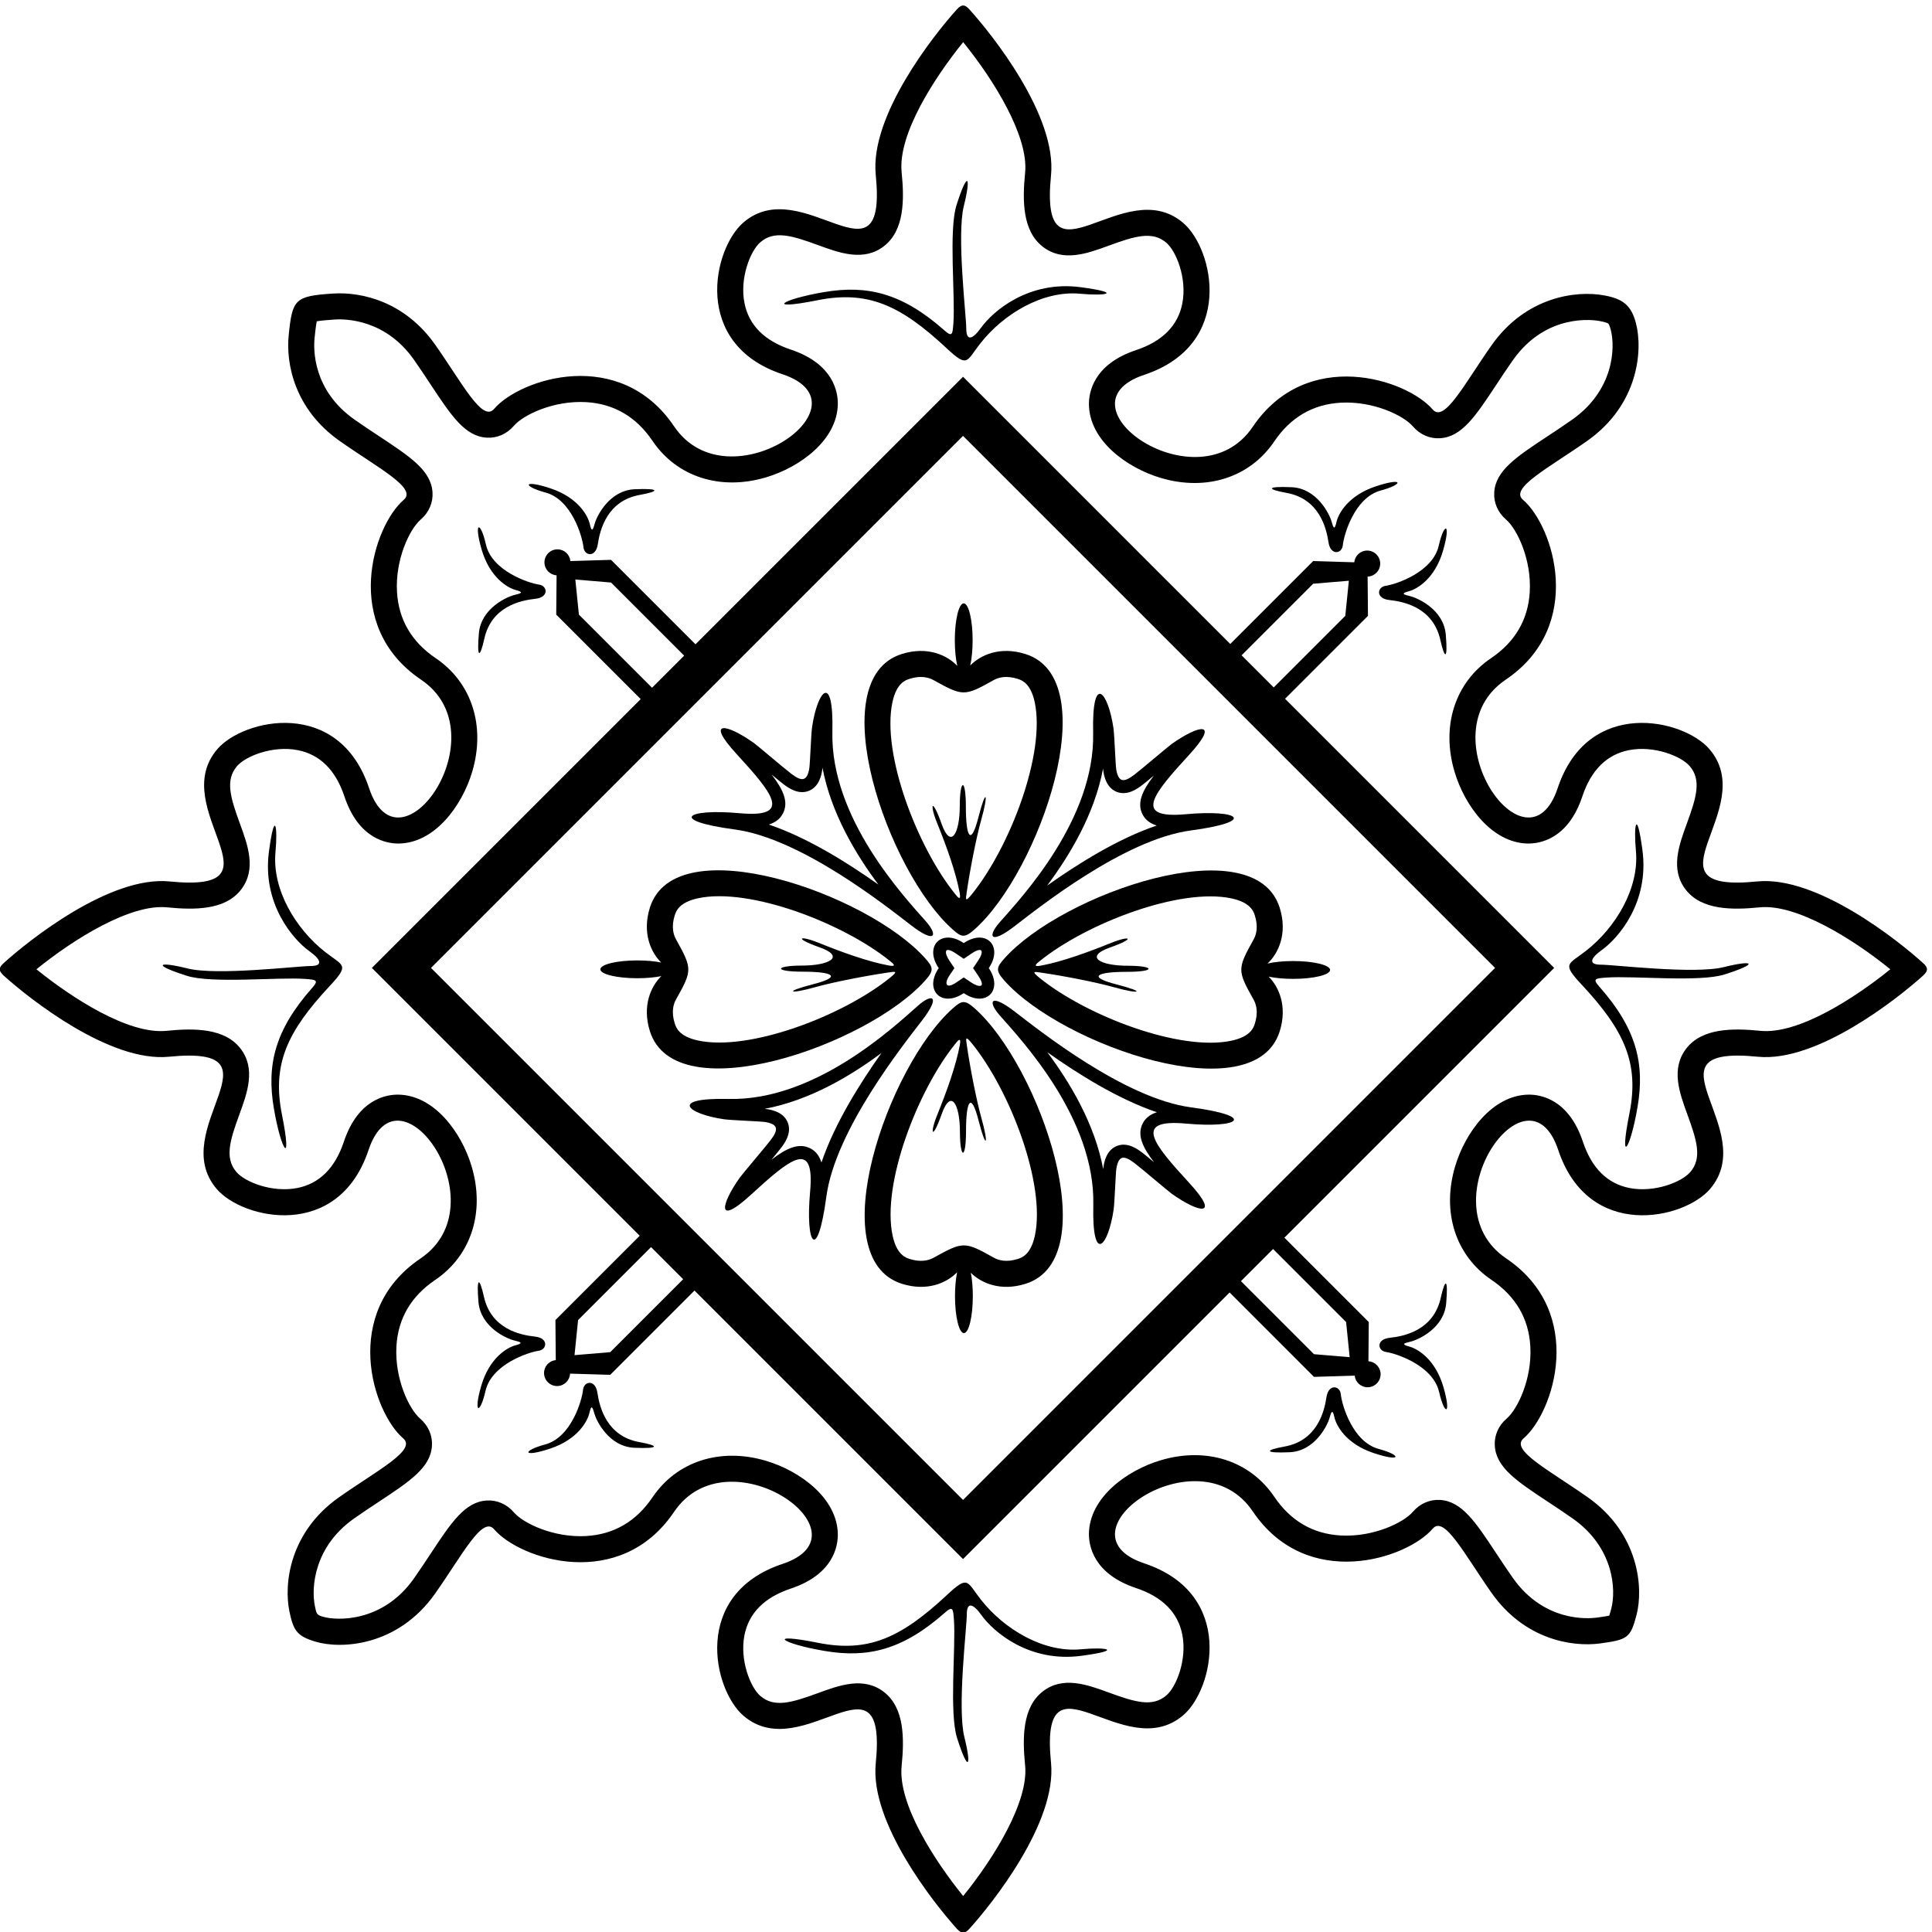 <?xml version="1.0" encoding="UTF-8" standalone="no"?>
<svg xmlns:inkscape="http://www.inkscape.org/namespaces/inkscape" xmlns:sodipodi="http://sodipodi.sourceforge.net/DTD/sodipodi-0.dtd" xmlns="http://www.w3.org/2000/svg" xmlns:svg="http://www.w3.org/2000/svg" version="1.1" id="svg1" width="754.273" height="754.273" viewBox="0 0 754.273 754.273">
  <defs id="defs1"></defs>
  <g id="g1" transform="translate(-31.864,-196.864)">
    <path id="path1" d="m 5884.79,3632.45 c -73.09,66.38 -312.21,257.31 -487.19,239.81 -349.56,-34.96 10.05,213.2 -140.05,388.32 -76.39,89.12 -356.49,152.78 -445.61,-114.58 -89.12,-267.37 -388.32,159.14 -152.78,318.29 235.54,159.14 140.05,451.98 50.93,528.37 -39.95,34.23 74.86,92.78 188.49,172.75 150.89,106.2 163.83,266.01 143.24,345.38 -14.05,54.17 -39.98,71.77 -92.55,81.65 -83.02,15.6 -231.09,-3.89 -331.36,-146.36 -79.98,-113.63 -138.52,-228.44 -172.75,-188.49 -76.39,89.12 -369.23,184.61 -528.37,-50.93 -159.15,-235.54 -585.66,63.66 -318.3,152.78 267.37,89.12 203.71,369.22 114.59,445.61 -175.12,150.1 -423.28,-209.51 -388.32,140.05 17.5,174.98 -173.43,414.1 -239.81,487.19 -11.67,12.85 -21.02,17.07 -36.66,-0.28 -67.93,-75.31 -255.4,-311.79 -238.05,-485.25 34.95,-349.56 -213.2,10.05 -388.32,-140.05 -89.12,-76.39 -152.78,-356.49 114.58,-445.61 267.37,-89.13 -159.14,-388.32 -318.29,-152.78 -159.15,235.53 -451.98,140.04 -528.37,50.92 -34.23,-39.94 -92.78,74.86 -172.75,188.49 -88.6,125.89 -214.51,155.76 -299.9,150.25 -112.82,-7.28 -119.45,-16.98 -130.15,-122.34 -8.67,-85.28 18.32,-217.98 149.39,-310.23 113.62,-79.97 228.43,-138.52 188.48,-172.75 -89.12,-76.39 -184.61,-369.23 50.93,-528.37 235.54,-159.15 -63.66,-585.66 -152.78,-318.29 -89.12,267.36 -369.22,203.7 -445.611,114.58 -150.097,-175.12 209.511,-423.28 -140.047,-388.32 -174.984,17.5 -414.097,-173.43 -487.195,-239.81 -12.855,-11.67 -17.062,-21.02 0.285,-36.66 75.313,-67.93 311.789,-255.4 485.25,-238.05 349.558,34.95 -10.051,-213.2 140.051,-388.32 76.391,-89.12 356.487,-152.78 445.607,114.58 89.12,267.37 388.32,-159.14 152.78,-318.29 -235.54,-159.14 -140.05,-451.98 -50.92,-528.37 39.94,-34.23 -74.86,-92.78 -188.49,-172.75 -144.42,-101.64 -162.48,-252.39 -145.71,-334.73 11.65,-57.21 23.12,-72.86 75.36,-88.79 76.49,-23.32 243.11,-14.48 352.67,141.2 79.97,113.63 138.52,228.43 172.75,188.49 76.39,-89.13 369.22,-184.61 528.37,50.92 159.15,235.54 585.66,-63.66 318.29,-152.78 -267.36,-89.12 -203.7,-369.22 -114.58,-445.61 175.12,-150.1 423.27,209.51 388.32,-140.05 -17.35,-173.46 170.12,-409.935 238.05,-485.248 15.64,-17.347 24.99,-13.14 36.66,-0.289 66.38,73.102 257.31,312.217 239.81,487.197 -34.96,349.56 213.2,-10.05 388.32,140.05 89.12,76.39 152.78,356.49 -114.59,445.61 -267.36,89.12 159.15,388.32 318.3,152.78 159.14,-235.54 451.98,-140.05 528.37,-50.93 34.23,39.95 92.77,-74.86 172.75,-188.49 95.39,-135.54 234.05,-159.77 318.8,-148.38 80.35,10.81 89.2,16.22 106.72,83.48 20.66,79.31 7.82,239.29 -143.2,345.57 -113.63,79.97 -228.43,138.52 -188.48,172.75 89.12,76.39 184.61,369.23 -50.93,528.37 -235.54,159.15 63.66,585.66 152.78,318.29 89.12,-267.36 369.22,-203.7 445.61,-114.58 150.1,175.12 -209.51,423.27 140.05,388.32 173.46,-17.35 409.94,170.12 485.25,238.05 17.35,15.64 13.14,24.99 0.28,36.66 z m -477.93,-198.7 c -81.27,8.13 -170.65,8.32 -217.3,-51.84 -46.06,-59.41 -19.92,-130.72 3.15,-193.64 28.6,-78.03 43.45,-128.36 8.5,-169.14 -25.05,-29.22 -104.97,-61.15 -178.25,-46.8 -65.03,12.74 -111.1,58.44 -136.89,135.83 -42.16,126.49 -126.05,138.84 -160.17,138.28 -105.17,-1.73 -185.15,-110.44 -214.95,-210.72 -39.84,-134.03 1.2,-261.75 107.1,-333.31 70.77,-47.81 109.01,-113.36 113.68,-194.81 5.43,-94.86 -36.99,-184.22 -69.7,-212.26 -23.87,-20.46 -36.48,-49.48 -34.6,-79.62 4.01,-64.06 64.72,-104.16 156.61,-164.84 23.57,-15.57 47.95,-31.67 72.23,-48.76 121.64,-85.61 127.26,-210.02 113.24,-263.84 -2.64,-10.14 -4.6,-16.78 -6.02,-21.15 -11.08,-2.39 -29.03,-4.81 -36.96,-5.88 -25.03,-3.36 -154.52,-13.56 -246.15,116.64 -17.09,24.28 -33.19,48.66 -48.75,72.23 -60.7,91.89 -100.79,152.6 -164.84,156.61 -30.15,1.88 -59.17,-10.73 -79.63,-34.6 -28.04,-32.71 -117.4,-75.13 -212.26,-69.7 -81.45,4.66 -147,42.91 -194.81,113.68 -71.56,105.9 -199.28,146.94 -333.31,107.1 -100.28,-29.8 -208.99,-109.78 -210.72,-214.95 -0.56,-34.12 11.8,-118.01 138.28,-160.17 77.39,-25.8 123.09,-71.86 135.83,-136.89 14.35,-73.28 -17.58,-153.21 -46.8,-178.25 -40.78,-34.95 -91.11,-20.11 -169.14,8.5 -62.92,23.07 -134.23,49.21 -193.64,3.15 -60.16,-46.65 -59.96,-136.03 -51.84,-217.3 10.69,-106.86 -92.16,-272.88 -181.85,-383.273 -82.69,102.196 -191.89,269.183 -180.65,381.613 8.13,81.28 8.32,170.65 -51.85,217.3 -59.4,46.06 -130.71,19.92 -193.63,-3.15 -78.03,-28.6 -128.36,-43.45 -169.14,-8.5 -29.22,25.05 -61.16,104.97 -46.8,178.25 12.74,65.03 58.44,111.1 135.83,136.89 126.48,42.16 138.84,126.05 138.28,160.17 -1.73,105.17 -110.44,185.15 -210.72,214.96 -134.04,39.83 -261.75,-1.21 -333.31,-107.11 -47.81,-70.77 -113.36,-109.01 -194.81,-113.68 -94.86,-5.43 -184.22,36.99 -212.26,69.7 -20.46,23.87 -49.48,36.48 -79.63,34.6 -64.05,-4.01 -104.15,-64.72 -164.83,-156.61 -15.57,-23.57 -31.67,-47.94 -48.76,-72.23 -91.66,-130.23 -227.55,-124.4 -267.92,-112.09 -17.31,5.28 -18.04,7.66 -22.78,30.97 -11.66,57.24 -0.6,175.78 114.81,257.01 24.29,17.09 48.66,33.19 72.23,48.76 91.89,60.68 152.6,100.78 156.61,164.84 1.88,30.14 -10.73,59.16 -34.6,79.62 -32.71,28.04 -75.13,117.4 -69.7,212.26 4.67,81.45 42.91,147 113.68,194.81 105.91,71.56 146.94,199.28 107.11,333.31 -29.81,100.28 -109.79,208.99 -214.96,210.72 -34.11,0.56 -118.01,-11.79 -160.17,-138.28 -25.79,-77.39 -71.86,-123.09 -136.89,-135.83 -73.28,-14.35 -153.204,17.58 -178.247,46.8 -34.953,40.78 -20.109,91.11 8.5,169.14 23.066,62.92 49.211,134.23 3.148,193.64 -46.652,60.16 -136.027,59.97 -217.3,51.84 -112.442,-11.25 -279.45,97.99 -381.614,180.65 110.395,89.69 276.414,192.54 383.274,181.85 81.273,-8.12 170.648,-8.32 217.301,51.85 46.058,59.4 19.918,130.71 -3.149,193.63 -28.609,78.03 -43.457,128.36 -8.504,169.14 25.047,29.22 104.971,61.16 178.251,46.8 65.03,-12.74 111.09,-58.44 136.89,-135.83 42.16,-126.48 126.05,-138.84 160.17,-138.28 105.17,1.73 185.15,110.44 214.95,210.72 39.84,134.03 -1.2,261.75 -107.1,333.31 -70.77,47.81 -109.01,113.36 -113.68,194.81 -5.43,94.86 36.99,184.22 69.7,212.26 23.87,20.46 36.48,49.48 34.59,79.63 -4,64.05 -64.71,104.15 -156.6,164.84 -23.57,15.56 -47.94,31.66 -72.23,48.75 -122.75,86.39 -120.86,205.58 -117.35,240.05 1.16,11.46 3.57,34.91 6.37,48.56 10.3,1.89 27.88,3.65 52.7,5.26 33.54,2.16 149.44,0.05 232.51,-117.98 17.09,-24.29 33.19,-48.66 48.76,-72.23 60.68,-91.89 100.78,-152.6 164.83,-156.61 30.15,-1.88 59.17,10.73 79.63,34.6 28.04,32.71 117.4,75.13 212.26,69.7 81.45,-4.67 147,-42.91 194.81,-113.68 71.56,-105.9 199.27,-146.94 333.31,-107.11 100.28,29.81 208.99,109.78 210.72,214.96 0.56,34.11 -11.8,118.01 -138.28,160.17 -77.39,25.8 -123.09,71.86 -135.83,136.89 -14.36,73.28 17.58,153.2 46.8,178.25 40.78,34.95 91.11,20.11 169.14,-8.5 62.92,-23.07 134.23,-49.21 193.63,-3.15 60.17,46.65 59.98,136.03 51.85,217.3 -11.25,112.44 97.99,279.45 180.65,381.61 89.69,-110.39 192.54,-276.41 181.85,-383.27 -8.12,-81.27 -8.32,-170.65 51.84,-217.3 59.41,-46.06 130.72,-19.92 193.64,3.15 78.03,28.61 128.36,43.45 169.14,8.5 29.22,-25.05 61.15,-104.97 46.8,-178.25 -12.74,-65.03 -58.44,-111.09 -135.83,-136.89 -126.48,-42.16 -138.84,-126.05 -138.28,-160.17 1.73,-105.17 110.44,-185.15 210.72,-214.95 134.03,-39.84 261.75,1.2 333.31,107.1 47.81,70.77 113.36,109.01 194.81,113.68 94.86,5.43 184.22,-36.99 212.26,-69.7 20.46,-23.87 49.48,-36.48 79.63,-34.59 64.05,4 104.14,64.71 164.84,156.6 15.56,23.57 31.66,47.95 48.75,72.23 98.55,140.03 239.08,118.2 254.79,115.25 20.79,-3.9 25.42,-7.42 25.73,-7.67 l -0.01,0.02 c 0.01,-0.01 0.04,-0.03 0.05,-0.05 -0.01,0.01 -0.03,0.03 -0.04,0.03 0.08,-0.08 3.29,-3.86 6.98,-18.08 13.96,-53.82 8.25,-178.2 -113.27,-263.73 -24.28,-17.09 -48.66,-33.19 -72.23,-48.75 -91.89,-60.69 -152.6,-100.79 -156.6,-164.84 -1.89,-30.15 10.72,-59.17 34.59,-79.63 32.71,-28.04 75.13,-117.4 69.7,-212.26 -4.66,-81.45 -42.91,-147 -113.68,-194.81 -105.9,-71.56 -146.94,-199.28 -107.1,-333.31 29.8,-100.28 109.78,-208.99 214.96,-210.72 34.11,-0.56 118,11.8 160.16,138.28 25.8,77.39 71.86,123.09 136.9,135.83 73.27,14.36 153.2,-17.58 178.24,-46.8 34.95,-40.78 20.11,-91.11 -8.5,-169.14 -23.07,-62.92 -49.21,-134.23 -3.15,-193.63 46.65,-60.17 136.03,-59.97 217.3,-51.85 106.86,10.69 272.88,-92.16 383.27,-181.85 -102.2,-82.69 -269.18,-191.9 -381.61,-180.65" style="fill:#000000;fill-opacity:1;fill-rule:nonzero;stroke:none" transform="matrix(0.133,0,0,-0.133,0,1056)"></path>
    <path id="path2" d="m 3068.56,3544.38 c 64.82,-43.9 117.36,8.65 73.48,73.46 43.88,64.82 -8.66,117.36 -73.48,73.47 -64.81,43.89 -117.36,-8.65 -73.47,-73.47 -43.89,-64.81 8.66,-117.36 73.47,-73.46 z m -21.41,115.31 21.41,-14.51 21.42,14.51 c 36.27,24.56 38.31,5.98 20.43,-20.43 l -14.5,-21.42 14.5,-21.41 c 27.25,-40.25 0.1,-34.33 -20.43,-20.43 l -21.42,14.5 -21.41,-14.5 c -32.47,-21.98 -35.75,-2.19 -20.43,20.43 l 14.5,21.41 -14.5,21.42 c -13.9,20.53 -19.82,47.68 20.43,20.43" style="fill:#000000;fill-opacity:1;fill-rule:nonzero;stroke:none" transform="matrix(0.133,0,0,-0.133,0,1056)"></path>
    <path id="path3" d="m 3173.89,3752.13 c -35.81,-40.59 -28.65,-66.85 42.97,-11.94 71.61,54.9 322.27,255.43 518.02,281.69 195.75,26.26 143.23,62.07 -14.33,47.74 -157.55,-14.32 -95.48,59.68 9.56,174.27 92.66,101.09 29.25,88.84 -50.9,32.09 -10.69,-7.57 -90.02,-75.34 -110.03,-90.49 -29.05,-22.01 -46.23,-24.54 -52.98,15.59 -2.24,13.29 -5.14,100.51 -8.15,121.22 -15.64,107.39 -63.64,164.15 -59.64,-13.96 5.69,-253.02 -209.7,-482.75 -274.52,-556.21 z m 303.62,451.25 c 0.33,-3.63 0.66,-6.48 1.02,-8.64 1.96,-11.65 7.93,-47.13 39.08,-59.5 31.8,-12.63 61.82,10.1 74.63,19.8 6.92,5.24 19.68,15.7 34.43,27.95 -35.33,-45.93 -49.65,-80.77 -33.53,-113.34 8.64,-17.43 23.64,-27.52 41.8,-33.32 -114.6,-38.8 -232.84,-113.3 -321.57,-176.27 66.74,89.5 139.1,209.99 164.14,343.32" style="fill:#000000;fill-opacity:1;fill-rule:nonzero;stroke:none" transform="matrix(0.133,0,0,-0.133,0,1056)"></path>
    <path id="path4" d="m 3735.36,3209.2 c -195.75,26.26 -446.41,226.78 -518.02,281.69 -71.62,54.9 -78.78,28.65 -42.97,-11.94 64.82,-73.46 280.21,-303.2 274.53,-556.22 -4.01,-178.1 44,-121.34 59.63,-13.95 3.01,20.71 5.91,107.93 8.15,121.22 6.75,40.12 23.93,37.59 52.99,15.59 20,-15.15 99.33,-82.93 110.03,-90.5 80.14,-56.74 143.55,-68.99 50.89,32.1 -105.04,114.58 -167.11,188.59 -9.55,174.26 157.55,-14.32 210.07,21.49 14.32,47.75 z m -141.73,-47.78 c -16.13,-32.56 -1.81,-67.41 33.52,-113.34 -14.75,12.26 -27.51,22.72 -34.43,27.96 -12.81,9.7 -42.82,32.42 -74.62,19.8 -31.16,-12.38 -37.13,-47.85 -39.09,-59.51 -0.36,-2.16 -0.69,-5.01 -1.02,-8.63 -25.04,133.33 -97.4,253.82 -164.14,343.32 88.73,-62.97 206.97,-137.47 321.58,-176.27 -18.17,-5.81 -33.17,-15.9 -41.8,-33.33" style="fill:#000000;fill-opacity:1;fill-rule:nonzero;stroke:none" transform="matrix(0.133,0,0,-0.133,0,1056)"></path>
    <path id="path5" d="m 2935.09,3508.31 c -73.46,-64.81 -303.2,-280.21 -556.22,-274.52 -178.1,4 -121.35,-44 -13.96,-59.63 20.72,-3.02 107.94,-5.92 121.23,-8.16 40.12,-6.75 37.59,-23.93 15.58,-52.98 -15.15,-20.01 -82.92,-99.33 -90.49,-110.04 -56.75,-80.14 -69,-143.55 32.09,-50.89 114.59,105.04 188.59,167.11 174.27,9.55 -14.32,-157.55 21.49,-210.07 47.75,-14.32 26.25,195.75 226.78,446.41 281.69,518.02 54.9,71.62 28.64,78.78 -11.94,42.97 z m -284.21,-461.05 c -5.8,18.16 -15.89,33.17 -33.32,41.79 -32.56,16.13 -67.41,1.82 -113.34,-33.52 12.25,14.75 22.72,27.51 27.95,34.43 9.71,12.81 32.44,42.83 19.81,74.63 -12.38,31.15 -47.85,37.12 -59.51,39.08 -2.16,0.37 -5.01,0.69 -8.63,1.03 133.32,25.03 253.82,97.4 343.32,164.14 -62.97,-88.73 -137.48,-206.98 -176.28,-321.58" style="fill:#000000;fill-opacity:1;fill-rule:nonzero;stroke:none" transform="matrix(0.133,0,0,-0.133,0,1056)"></path>
    <path id="path6" d="m 2396.52,4024.8 c 195.76,-26.25 446.41,-226.78 518.03,-281.69 71.61,-54.9 78.78,-28.64 42.97,11.94 -64.82,73.47 -280.22,303.2 -274.53,556.22 4,178.11 -44,121.35 -59.63,13.96 -3.02,-20.71 -5.92,-107.93 -8.15,-121.22 -6.75,-40.13 -23.93,-37.59 -52.99,-15.59 -20.01,15.15 -99.33,82.92 -110.03,90.5 -80.15,56.74 -143.56,68.99 -50.89,-32.1 105.04,-114.59 167.1,-188.59 9.55,-174.27 -157.56,14.32 -210.08,-21.48 -14.33,-47.75 z m 141.74,47.79 c 16.12,32.56 1.81,67.4 -33.53,113.33 14.75,-12.25 27.52,-22.71 34.43,-27.95 12.82,-9.7 42.83,-32.43 74.63,-19.8 31.16,12.37 37.12,47.85 39.09,59.5 0.36,2.16 0.69,5.01 1.02,8.63 25.03,-133.32 97.4,-253.82 164.14,-343.32 -88.73,62.98 -206.97,137.48 -321.58,176.28 18.16,5.8 33.17,15.89 41.8,33.33" style="fill:#000000;fill-opacity:1;fill-rule:nonzero;stroke:none" transform="matrix(0.133,0,0,-0.133,0,1056)"></path>
    <path id="path7" d="m 3017.2,5438.42 c 63.8,-59.51 58.16,-40.45 99.57,12.55 68.47,87.62 184.33,156.69 293.45,146.46 76.39,-7.16 126.52,2.39 2.39,19.1 -154,20.73 -258.98,-70.87 -293.63,-119.36 -23.87,-33.42 -42.97,-40.58 -42.97,-2.39 0,38.2 -28.64,274.53 -7.16,360.47 21.49,85.94 11.94,107.42 -21.48,2.39 -23.4,-73.54 -3.51,-266.41 -9.13,-346 -2.41,-34.1 -3.48,-42.16 -26.68,-21.63 -124.14,109.81 -226.79,133.68 -353.31,112.19 -126.52,-21.48 -174.27,-54.9 -19.1,-23.87 147.37,29.48 243.41,-14.34 378.05,-139.91" style="fill:#000000;fill-opacity:1;fill-rule:nonzero;stroke:none" transform="matrix(0.133,0,0,-0.133,0,1056)"></path>
    <path id="path8" d="m 3118.36,1764.76 c -41.41,53 -35.77,72.06 -99.57,12.55 -134.64,-125.57 -230.68,-169.39 -378.04,-139.91 -155.17,31.03 -107.43,-2.39 19.09,-23.87 126.52,-21.49 229.18,2.38 353.31,112.19 23.2,20.53 24.27,12.47 26.68,-21.63 5.62,-79.59 -14.27,-272.46 9.13,-346 33.42,-105.03 42.97,-83.55 21.48,2.39 -21.48,85.94 7.16,322.27 7.16,360.47 0,38.19 19.1,31.03 42.97,-2.39 34.64,-48.5 139.63,-140.09 293.63,-119.36 124.13,16.71 74,26.26 -2.39,19.1 -109.11,-10.23 -224.98,58.84 -293.45,146.46" style="fill:#000000;fill-opacity:1;fill-rule:nonzero;stroke:none" transform="matrix(0.133,0,0,-0.133,0,1056)"></path>
    <path id="path9" d="m 1194.68,3664.71 c -87.62,68.46 -156.69,184.33 -146.46,293.45 7.16,76.39 -2.39,126.52 -19.1,2.38 -20.73,-154 70.86,-258.98 119.36,-293.62 33.42,-23.88 40.58,-42.97 2.39,-42.97 -38.2,0 -274.53,-28.65 -360.472,-7.16 -85.937,21.48 -107.421,11.93 -2.386,-21.49 73.535,-23.4 266.408,-3.5 345.998,-9.12 34.1,-2.41 42.16,-3.48 21.63,-26.69 -109.81,-124.13 -133.68,-226.78 -112.2,-353.3 21.49,-126.53 54.91,-174.27 23.88,-19.1 -29.48,147.37 14.34,243.41 139.91,378.04 59.5,63.81 40.45,58.17 -12.55,99.58" style="fill:#000000;fill-opacity:1;fill-rule:nonzero;stroke:none" transform="matrix(0.133,0,0,-0.133,0,1056)"></path>
    <path id="path10" d="m 5299.49,3620.77 c -85.94,-21.49 -322.27,7.16 -360.47,7.16 -38.19,0 -31.03,19.09 2.39,42.96 48.5,34.65 140.09,139.63 119.36,293.63 -16.71,124.14 -26.26,74 -19.1,-2.38 10.23,-109.12 -58.84,-224.99 -146.46,-293.45 -53,-41.42 -72.06,-35.78 -12.55,-99.58 125.57,-134.63 169.39,-230.68 139.91,-378.04 -31.03,-155.17 2.39,-107.43 23.88,19.1 21.48,126.52 -2.39,229.17 -112.2,353.3 -20.53,23.2 -12.47,24.28 21.63,26.68 79.59,5.62 272.46,-14.27 346,9.13 105.03,33.42 83.55,42.97 -2.39,21.49" style="fill:#000000;fill-opacity:1;fill-rule:nonzero;stroke:none" transform="matrix(0.133,0,0,-0.133,0,1056)"></path>
    <path id="path11" d="m 1753.5,4727.69 c 23.88,-6.36 17.51,-9.55 -3.18,-14.32 -20.69,-4.78 -98.67,-38.19 -105.04,-112.99 -6.36,-74.81 3.18,-73.21 15.92,-15.92 21.08,94.86 105.9,112.81 149.99,117.52 40.49,4.33 35.81,38.05 10.75,41.63 -31.07,4.44 -138.34,40.22 -155.97,117.77 -15.91,70.02 -36.6,68.43 -12.73,-14.33 23.87,-82.75 76.39,-112.99 100.26,-119.36" style="fill:#000000;fill-opacity:1;fill-rule:nonzero;stroke:none" transform="matrix(0.133,0,0,-0.133,0,1056)"></path>
    <path id="path12" d="m 1841.18,5013.79 c 76.74,-20.84 108.02,-129.52 111.15,-160.74 2.53,-25.2 36.03,-31.28 42.04,8.99 6.55,43.86 28.03,127.85 123.68,144.95 57.78,10.33 59.77,19.8 -15.23,16.57 -75,-3.24 -111.65,-79.76 -117.28,-100.22 -5.64,-20.48 -9.09,-26.7 -14.45,-2.59 -5.36,24.12 -33.38,77.86 -115.06,105.16 -81.69,27.31 -84.14,6.71 -14.85,-12.12" style="fill:#000000;fill-opacity:1;fill-rule:nonzero;stroke:none" transform="matrix(0.133,0,0,-0.133,0,1056)"></path>
    <path id="path13" d="m 4317.66,4698.4 c 44.09,-4.71 128.92,-22.66 150,-117.52 12.73,-57.29 22.28,-58.88 15.91,15.92 -6.36,74.79 -84.35,108.22 -105.03,112.99 -20.7,4.77 -27.06,7.96 -3.19,14.32 23.87,6.37 76.39,36.61 100.26,119.36 23.87,82.76 3.19,84.35 -12.73,14.33 -17.62,-77.55 -124.9,-113.34 -155.96,-117.77 -25.07,-3.58 -29.74,-37.3 10.74,-41.63" style="fill:#000000;fill-opacity:1;fill-rule:nonzero;stroke:none" transform="matrix(0.133,0,0,-0.133,0,1056)"></path>
    <path id="path14" d="m 4015.57,5012.96 c 95.66,-17.1 117.14,-101.1 123.69,-144.95 6.01,-40.27 39.51,-34.19 42.04,-8.99 3.13,31.21 34.4,139.89 111.14,160.74 69.3,18.83 66.85,39.43 -14.84,12.12 -81.69,-27.31 -109.7,-81.04 -115.06,-105.16 -5.37,-24.11 -8.81,-17.89 -14.45,2.58 -5.63,20.47 -42.28,96.99 -117.28,100.23 -75,3.23 -73.01,-6.24 -15.24,-16.57" style="fill:#000000;fill-opacity:1;fill-rule:nonzero;stroke:none" transform="matrix(0.133,0,0,-0.133,0,1056)"></path>
    <path id="path15" d="m 1810,2536.21 c -44.09,4.72 -128.92,22.67 -150,117.52 -12.73,57.3 -22.28,58.89 -15.91,-15.91 6.37,-74.8 84.35,-108.22 105.04,-113 20.69,-4.77 27.05,-7.95 3.18,-14.32 -23.87,-6.36 -76.39,-36.6 -100.26,-119.36 -23.87,-82.75 -3.19,-84.35 12.73,-14.32 17.62,77.54 124.9,113.33 155.96,117.77 25.07,3.58 29.74,37.3 -10.74,41.62" style="fill:#000000;fill-opacity:1;fill-rule:nonzero;stroke:none" transform="matrix(0.133,0,0,-0.133,0,1056)"></path>
    <path id="path16" d="m 2116.86,2226.43 c -95.65,17.1 -117.13,101.09 -123.68,144.95 -6.02,40.27 -39.51,34.19 -42.04,9 -3.14,-31.23 -34.41,-139.9 -111.15,-160.75 -69.29,-18.83 -66.84,-39.43 14.85,-12.12 81.68,27.31 109.7,81.04 115.06,105.16 5.36,24.12 8.81,17.89 14.44,-2.58 5.64,-20.48 42.29,-96.99 117.29,-100.23 75,-3.23 73.01,6.24 15.23,16.57" style="fill:#000000;fill-opacity:1;fill-rule:nonzero;stroke:none" transform="matrix(0.133,0,0,-0.133,0,1056)"></path>
    <path id="path17" d="m 4376.54,2506.92 c -23.87,6.37 -17.5,9.55 3.19,14.33 20.69,4.77 98.67,38.19 105.04,112.99 6.36,74.8 -3.19,73.21 -15.92,15.92 -21.08,-94.86 -105.9,-112.81 -149.99,-117.53 -40.49,-4.32 -35.81,-38.04 -10.75,-41.62 31.07,-4.44 138.34,-40.23 155.96,-117.77 15.92,-70.03 36.61,-68.44 12.74,14.32 -23.88,82.76 -76.39,112.99 -100.27,119.36" style="fill:#000000;fill-opacity:1;fill-rule:nonzero;stroke:none" transform="matrix(0.133,0,0,-0.133,0,1056)"></path>
    <path id="path18" d="m 4286.48,2206.5 c -76.75,20.85 -108.02,129.52 -111.15,160.75 -2.53,25.19 -36.03,31.27 -42.04,-9 -6.55,-43.86 -28.03,-127.85 -123.68,-144.95 -57.78,-10.33 -59.77,-19.8 15.23,-16.57 75,3.24 111.65,79.75 117.29,100.23 5.63,20.47 9.07,26.7 14.44,2.58 5.36,-24.12 33.38,-77.85 115.06,-105.16 81.69,-27.31 84.14,-6.71 14.85,12.12" style="fill:#000000;fill-opacity:1;fill-rule:nonzero;stroke:none" transform="matrix(0.133,0,0,-0.133,0,1056)"></path>
    <path id="path19" d="m 4255.13,4651.88 -1.04,115.26 c 20.52,0.7 36.98,17.45 36.98,38.14 0,21.13 -17.13,38.26 -38.26,38.26 -19.83,0 -35.94,-15.13 -37.88,-34.45 l -120.63,3.62 -243.42,-243.41 -784.42,784.41 -785.34,-785.34 -247.92,247.92 -119.28,-3.58 c -1.96,19.3 -18.06,34.41 -37.87,34.41 -21.14,0 -38.26,-17.13 -38.26,-38.26 0,-20.23 15.74,-36.61 35.61,-38 l -1.04,-115.4 247.92,-247.93 -789.09,-789.09 786.21,-786.21 -247.43,-247.43 1.06,-117.59 c -19.31,-1.94 -34.44,-18.05 -34.44,-37.87 0,-21.13 17.13,-38.26 38.26,-38.26 20.51,0 37.1,16.16 38.08,36.42 l 117.88,-3.53 247.42,247.42 788.23,-788.22 782.53,782.53 247.69,-247.7 119.48,3.59 c 2.11,-19.15 18.14,-34.09 37.84,-34.09 21.13,0 38.26,17.13 38.26,38.26 0,20.28 -15.83,36.7 -35.78,38.01 l 1.04,115.07 -247.69,247.69 791.9,791.91 -790.01,790.02 z m -160.83,94.28 104.75,8.78 -10.47,-103.06 -210.14,-210.15 -94.28,94.29 z m -2155.39,-90.7 -10.47,103.06 104.76,-8.78 214.64,-214.65 -94.28,-94.28 z m 91.9,-2164.94 -104.76,-8.78 10.47,103.06 214.16,214.16 94.28,-94.29 z m 2160.16,88.32 10.47,-103.07 -104.76,8.78 -214.41,214.42 94.28,94.29 z M 4628.2,3618.44 3066.46,2056.71 1504.73,3618.44 3066.46,5180.18 4628.2,3618.44" style="fill:#000000;fill-opacity:1;fill-rule:nonzero;stroke:none" transform="matrix(0.133,0,0,-0.133,0,1056)"></path>
    <path id="path20" d="m 2956.15,3582.38 c 25.51,28.78 22.69,37.87 0,63.48 -169.17,190.95 -734.05,387.6 -808.84,149.65 -23.29,-74.11 2.72,-131.24 33.05,-161.22 -18.9,3.84 -43.27,6.16 -69.91,6.16 -59.97,0 -108.58,-11.71 -108.58,-26.16 0,-14.45 48.61,-26.16 108.58,-26.16 26.88,0 51.43,2.36 70.4,6.26 -30.54,-29.85 -56.96,-87.16 -33.54,-161.67 74.79,-237.95 639.67,-41.3 808.84,149.66 z m -735.96,-126.76 c -10.41,33.11 -4.18,56.11 3.81,70.29 48.51,86.16 47.63,90.38 -0.24,176.83 -7.87,14.22 -13.87,37.09 -3.57,69.87 3.6,11.45 12.03,38.27 68.78,50.39 151.03,32.22 425.67,-72.85 563.77,-184.86 6,-4.86 23.08,-17.76 -4.93,-12.46 -60.82,11.48 -133.92,37.66 -205.15,66.45 -56.1,22.68 -75.2,14.32 2.39,-13.13 77.58,-27.45 28.64,-53.71 -51.33,-53.71 -79.97,0 -84.75,-17.91 2.39,-17.91 87.13,0 118.16,-14.32 29.84,-37 -88.33,-22.68 -69.23,-29.84 7.16,-8.35 53.5,15.04 149.69,33.59 214.03,42.95 20.8,3.02 30.44,5.09 4.76,-15.64 -138.39,-111.72 -412.24,-216.26 -562.93,-184.1 -56.75,12.11 -65.18,38.93 -68.78,50.38" style="fill:#000000;fill-opacity:1;fill-rule:nonzero;stroke:none" transform="matrix(0.133,0,0,-0.133,0,1056)"></path>
    <path id="path21" d="m 3187.2,3645.38 c -22.68,-25.61 -25.5,-34.7 0,-63.49 169.18,-190.95 734.06,-387.6 808.84,-149.65 23.12,73.56 -2.33,130.42 -32.36,160.58 19.14,-4.06 44.18,-6.55 71.7,-6.55 59.96,0 108.57,11.72 108.57,26.17 0,14.45 -48.61,26.16 -108.57,26.16 -29.17,0 -55.58,-2.78 -75.09,-7.29 31.45,29.2 59.73,87.42 35.75,163.72 -74.78,237.95 -639.66,41.3 -808.84,-149.65 z m 735.96,126.75 c 10.31,-32.78 4.3,-55.65 -3.57,-69.87 -47.86,-86.45 -48.75,-90.67 -0.23,-176.83 7.98,-14.18 14.21,-37.18 3.8,-70.29 -3.59,-11.45 -12.02,-38.27 -68.78,-50.38 -150.69,-32.16 -424.54,72.38 -562.93,184.1 -25.68,20.73 -16.04,18.66 4.77,15.64 64.34,-9.36 160.53,-27.91 214.03,-42.95 76.39,-21.49 95.48,-14.33 7.16,8.35 -88.33,22.68 -57.3,37 29.84,37 87.13,0 82.36,17.9 2.38,17.9 -79.97,0 -128.91,26.27 -51.32,53.72 77.58,27.45 58.49,35.8 2.39,13.13 -71.24,-28.79 -144.34,-54.97 -205.16,-66.46 -28.01,-5.29 -10.93,7.61 -4.93,12.48 138.1,112 412.75,217.07 563.77,184.84 56.76,-12.11 65.19,-38.93 68.78,-50.38" style="fill:#000000;fill-opacity:1;fill-rule:nonzero;stroke:none" transform="matrix(0.133,0,0,-0.133,0,1056)"></path>
    <path id="path22" d="m 3100.31,3500.01 c -28.79,25.51 -37.88,22.69 -63.49,0 -190.95,-169.17 -387.6,-734.05 -149.65,-808.83 74.7,-23.48 132.1,3.13 161.89,33.77 -3.83,-18.9 -6.15,-43.25 -6.15,-69.89 0,-59.96 11.71,-108.58 26.16,-108.58 14.45,0 26.16,48.62 26.16,108.58 0,25.98 -2.2,49.81 -5.87,68.49 30.16,-30.04 87.03,-55.5 160.6,-32.37 237.95,74.78 41.3,639.66 -149.65,808.83 z m 177.14,-667.17 c -12.12,-56.76 -38.94,-65.19 -50.39,-68.79 -33.11,-10.4 -56.11,-4.17 -70.29,3.81 -86.16,48.52 -90.38,47.62 -176.83,-0.24 -14.21,-7.87 -37.08,-13.87 -69.87,-3.57 -11.45,3.6 -38.27,12.03 -50.38,68.79 -32.23,151.02 72.84,425.67 184.85,563.76 4.87,6.01 17.76,23.08 12.47,-4.93 -11.49,-60.82 -37.66,-133.92 -66.46,-205.15 -22.67,-56.1 -14.32,-75.2 13.13,2.39 27.46,77.58 53.71,28.64 53.71,-51.33 0,-79.97 17.91,-84.74 17.91,2.39 0,87.13 14.33,118.17 37,29.84 22.68,-88.33 29.84,-69.23 8.36,7.16 -15.05,53.5 -33.6,149.69 -42.96,214.03 -3.02,20.8 -5.09,30.45 15.64,4.77 111.73,-138.4 216.26,-412.24 184.11,-562.93" style="fill:#000000;fill-opacity:1;fill-rule:nonzero;stroke:none" transform="matrix(0.133,0,0,-0.133,0,1056)"></path>
    <path id="path23" d="m 3042.34,4579.99 c 0,-29.11 2.78,-55.48 7.27,-74.97 -29.47,31.09 -87.32,58.64 -162.92,34.88 -237.95,-74.78 -41.3,-639.66 149.65,-808.84 25.61,-22.68 34.7,-25.5 63.49,0 190.95,169.18 387.6,734.06 149.65,808.84 -74.64,23.46 -132.01,-3.09 -161.82,-33.7 4.34,19.38 7.01,45.26 7.01,73.79 0,59.96 -11.71,108.57 -26.16,108.57 -14.45,0 -26.17,-48.61 -26.17,-108.57 z m 113.95,-116.77 c 14.18,7.98 37.18,14.21 70.29,3.8 11.45,-3.59 38.27,-12.02 50.38,-68.78 32.16,-150.69 -72.37,-424.54 -184.1,-562.93 -20.73,-25.68 -18.66,-16.04 -15.64,4.77 9.36,64.34 27.91,160.53 42.96,214.03 21.48,76.39 14.32,95.48 -8.36,7.16 -22.68,-88.33 -37,-57.3 -37,29.84 0,87.13 -17.91,82.35 -17.91,2.39 0,-79.98 -26.25,-128.91 -53.71,-51.33 -27.45,77.58 -35.81,58.49 -13.13,2.38 28.8,-71.22 54.97,-144.33 66.46,-205.15 5.29,-28.01 -7.6,-10.93 -12.48,-4.93 -112,138.1 -217.07,412.74 -184.84,563.77 12.11,56.76 38.93,65.19 50.38,68.78 32.79,10.31 55.66,4.3 69.87,-3.57 86.45,-47.86 90.67,-48.75 176.83,-0.23" style="fill:#000000;fill-opacity:1;fill-rule:nonzero;stroke:none" transform="matrix(0.133,0,0,-0.133,0,1056)"></path>
  </g>
</svg>

